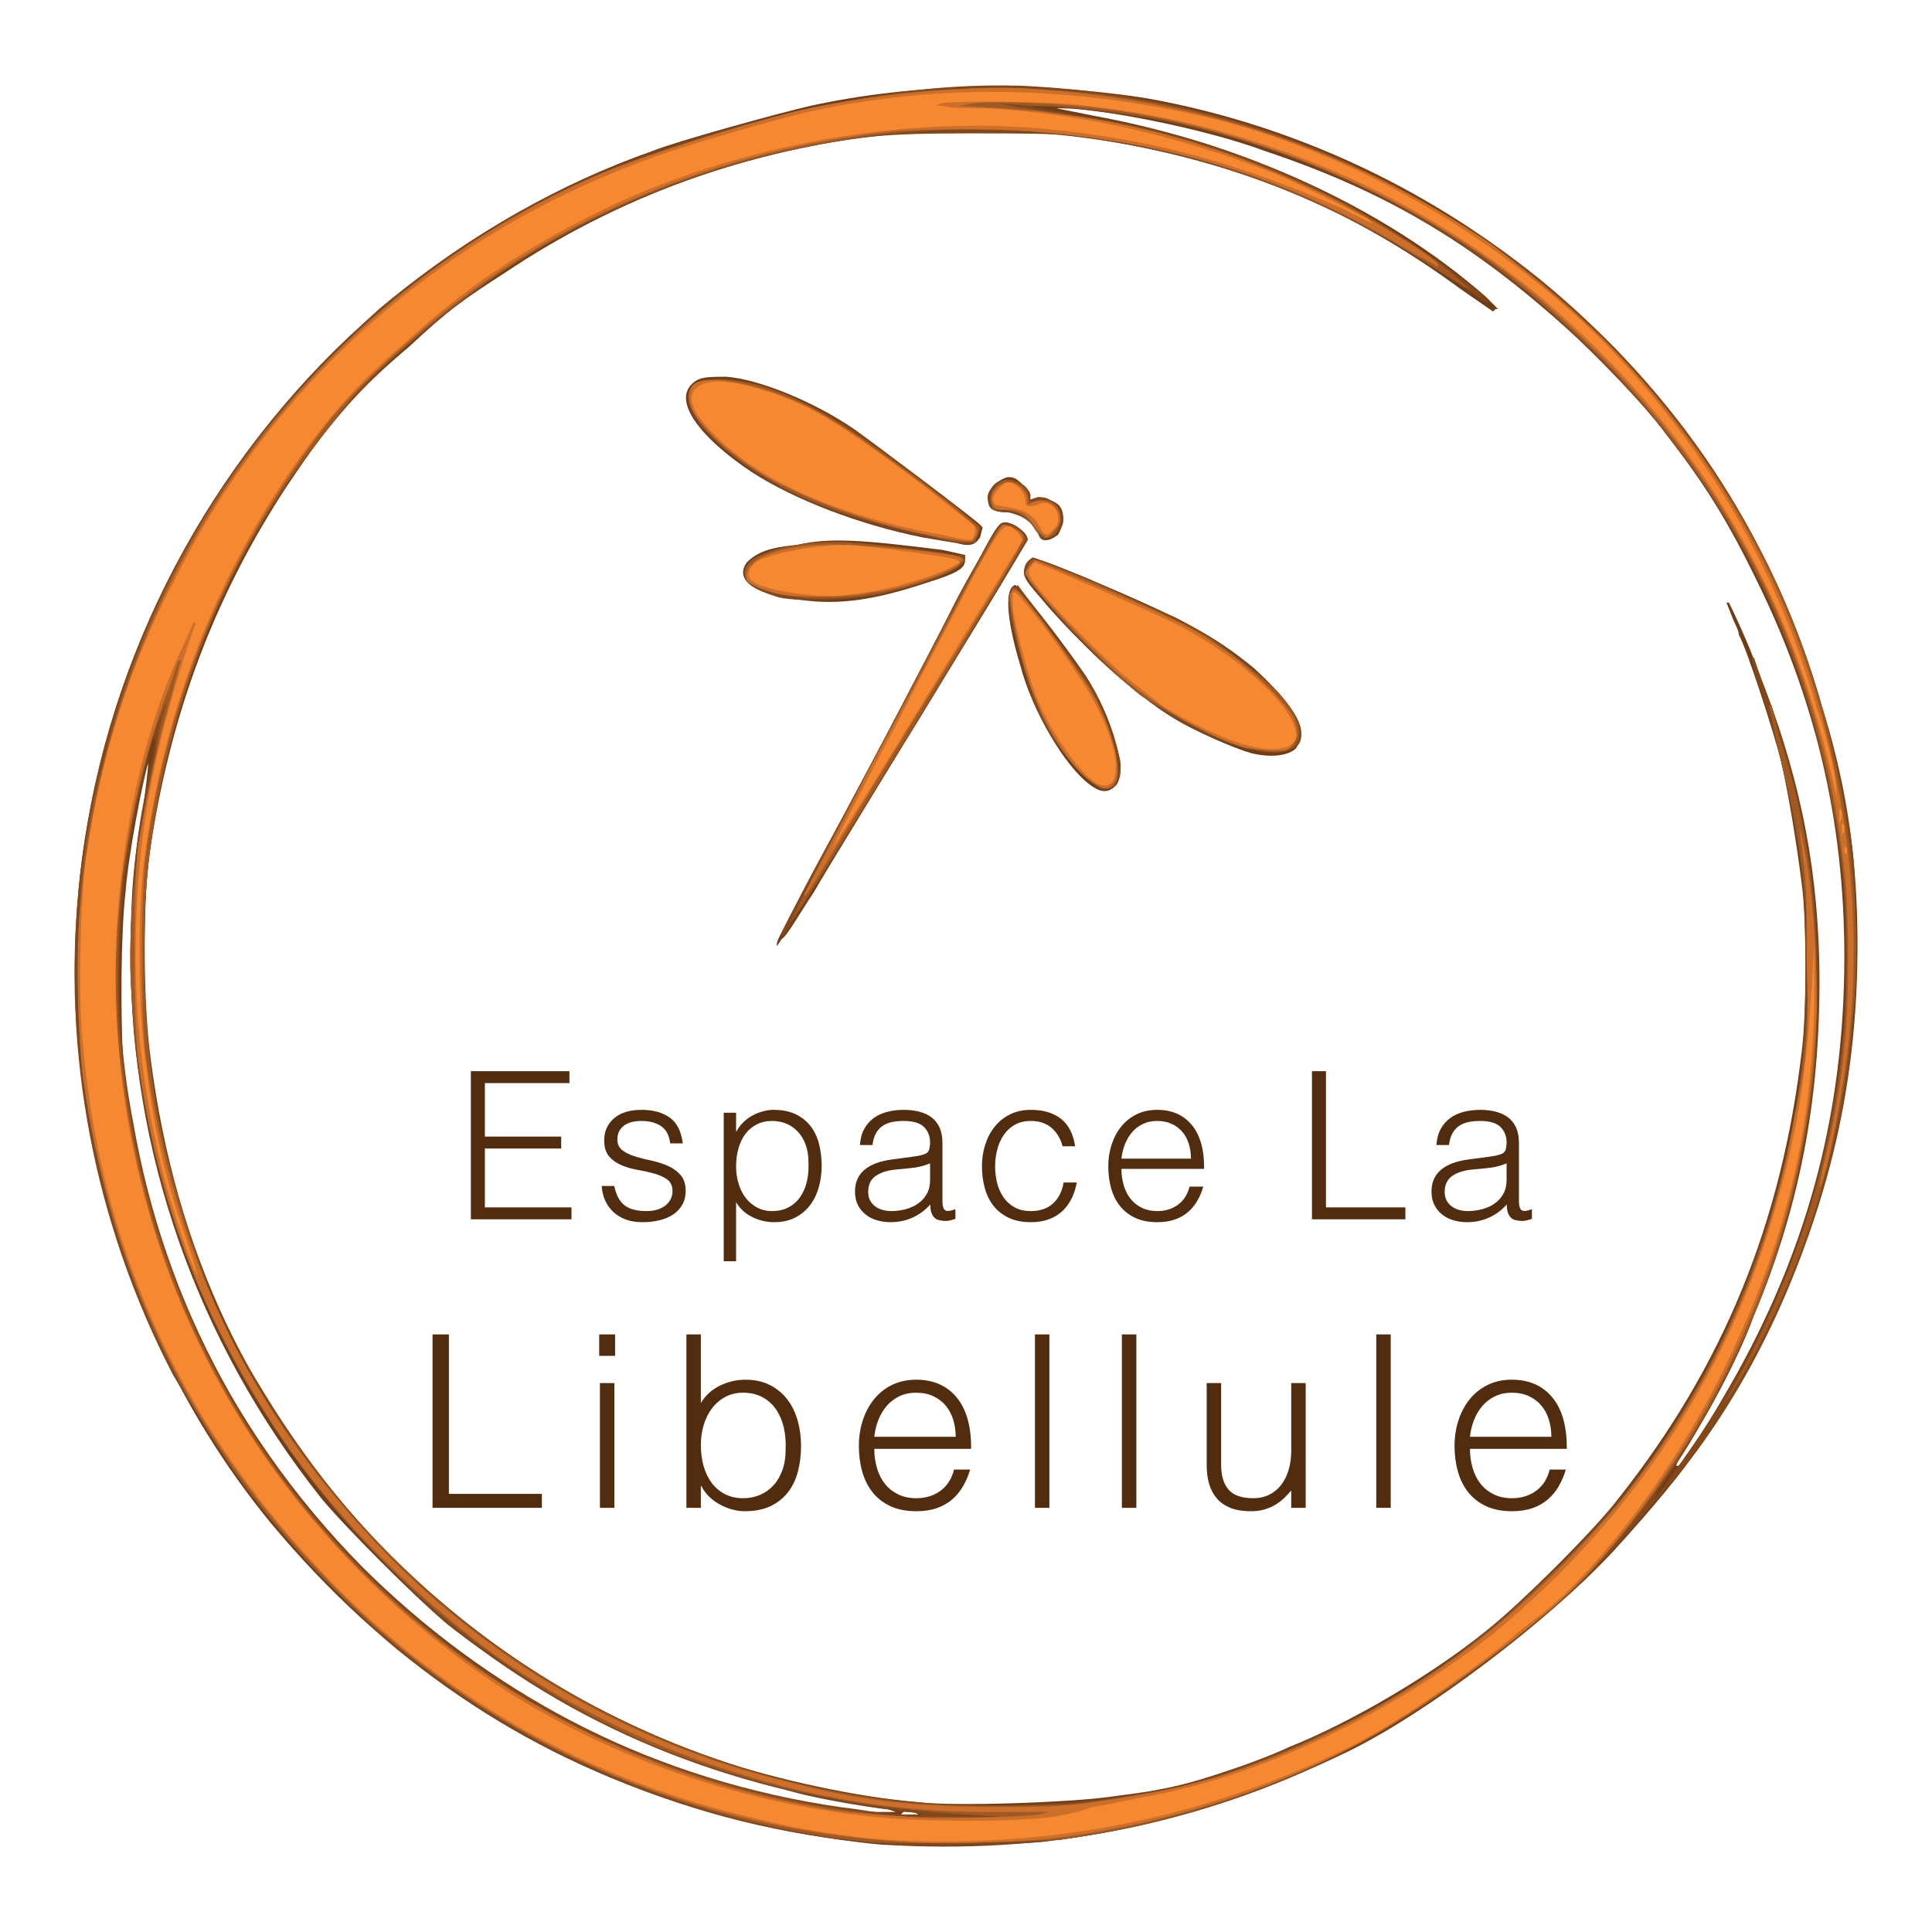 <?xml version="1.0" encoding="UTF-8" standalone="no"?>
<!DOCTYPE svg PUBLIC "-//W3C//DTD SVG 1.1//EN" "http://www.w3.org/Graphics/SVG/1.1/DTD/svg11.dtd">
<svg width="100%" height="100%" viewBox="0 0 770 770" version="1.1" xmlns="http://www.w3.org/2000/svg" xmlns:xlink="http://www.w3.org/1999/xlink" xml:space="preserve" xmlns:serif="http://www.serif.com/" style="fill-rule:evenodd;clip-rule:evenodd;stroke-linejoin:round;stroke-miterlimit:2;">
    <g id="version-1" serif:id="version 1">
        <g transform="matrix(1,0,0,1,-274.933,-114.834)">
            <g transform="matrix(1,0,0,1,-2,-8)">
                <g transform="matrix(1,0,0,1,306.191,158.209)">
                    <path d="M280.364,340.791C280.364,338.791 282.364,335.791 348.364,211.791C367.364,174.791 368.364,172.791 371.364,172.791C374.364,172.791 380.364,176.791 380.364,179.791C380.364,179.791 363.364,208.791 342.364,241.791C322.364,275.791 300.364,310.791 295.364,319.791C289.364,328.791 284.364,337.791 282.364,338.791L280.364,341.791L280.364,340.791ZM404.364,276.791C395.364,269.791 382.364,248.791 377.364,229.791C371.364,209.791 371.364,198.791 375.364,197.791C376.364,197.791 392.364,217.791 403.364,233.791C414.364,250.791 420.364,272.791 415.364,277.791C412.364,280.791 409.364,280.791 404.364,276.791ZM469.364,264.791C462.364,262.791 446.364,255.791 438.364,250.791C423.364,241.791 400.364,220.791 385.364,202.791C378.364,194.791 378.364,193.791 379.364,190.791C381.364,185.791 381.364,185.791 403.364,194.791C443.364,211.791 454.364,217.791 470.364,230.791C482.364,241.791 489.364,250.791 489.364,256.791C489.364,258.791 488.364,260.791 487.364,262.791C484.364,265.791 477.364,266.791 469.364,264.791ZM290.364,203.791C271.364,201.791 263.364,195.791 268.364,188.791C272.364,184.791 277.364,182.791 288.364,181.791C301.364,178.791 314.364,179.791 346.364,183.791L355.364,185.791L355.364,187.791C355.364,190.791 353.364,192.791 340.364,196.791C319.364,203.791 305.364,205.791 290.364,203.791ZM351.364,180.791C349.364,180.791 344.364,179.791 338.364,178.791C313.364,173.791 287.364,163.791 270.364,152.791C249.364,138.791 239.364,124.791 246.364,117.791C249.364,114.791 252.364,114.791 260.364,114.791C273.364,115.791 295.364,124.791 311.364,135.791C318.364,140.791 358.364,170.791 361.364,173.791L362.364,174.791L361.364,178.791C359.364,181.791 357.364,182.791 351.364,180.791ZM384.364,176.791C381.364,171.791 377.364,169.791 372.364,168.791C366.364,168.791 364.364,166.791 364.364,162.791C364.364,159.791 368.364,155.791 372.364,154.791C374.364,154.791 375.364,154.791 378.364,157.791C380.364,158.791 381.364,161.791 381.364,161.791L381.364,163.791L384.364,162.791C387.364,162.791 392.364,164.791 393.364,166.791C395.364,169.791 394.364,174.791 392.364,177.791C388.364,180.791 385.364,180.791 384.364,176.791Z" style="fill:rgb(112,61,22);fill-rule:nonzero;"/>
                </g>
                <g transform="matrix(1,0,0,1,306.191,156.209)">
                    <path d="M282.364,338.791C282.364,337.791 294.364,313.791 310.364,285.791C325.364,256.791 344.364,220.791 352.364,204.791C360.364,189.791 368.364,176.791 369.364,175.791C371.364,173.791 376.364,175.791 378.364,178.791L380.364,181.791L378.364,184.791C377.364,186.791 359.364,216.791 337.364,252.791C297.364,317.791 283.364,339.791 282.364,339.791L282.364,338.791ZM407.364,279.791C399.364,274.791 388.364,259.791 382.364,245.791C379.364,236.791 375.364,222.791 373.364,211.791C372.364,203.791 372.364,203.791 374.364,201.791L376.364,199.791L382.364,207.791C392.364,221.791 404.364,236.791 407.364,242.791C411.364,250.791 416.364,263.791 417.364,270.791C417.364,275.791 417.364,276.791 415.364,278.791C412.364,281.791 411.364,282.791 407.364,279.791ZM471.364,265.791C459.364,263.791 439.364,254.791 427.364,244.791C415.364,236.791 398.364,219.791 389.364,208.791C377.364,194.791 378.364,195.791 379.364,191.791C380.364,189.791 382.364,188.791 382.364,188.791C384.364,188.791 427.364,207.791 439.364,212.791C466.364,226.791 489.364,247.791 489.364,259.791C489.364,265.791 482.364,267.791 471.364,265.791ZM281.364,204.791C271.364,201.791 267.364,198.791 267.364,194.791C267.364,187.791 283.364,182.791 304.364,182.791C315.364,182.791 343.364,185.791 352.364,187.791L355.364,187.791L355.364,188.791C355.364,192.791 347.364,196.791 328.364,201.791C318.364,204.791 314.364,204.791 302.364,205.791C292.364,205.791 286.364,205.791 281.364,204.791ZM345.364,181.791C314.364,175.791 286.364,165.791 268.364,152.791C247.364,137.791 240.364,125.791 247.364,119.791C249.364,117.791 250.364,117.791 257.364,117.791C272.364,117.791 292.364,125.791 312.364,138.791C330.364,151.791 361.364,175.791 361.364,177.791C361.364,179.791 358.364,183.791 356.364,183.791C355.364,183.791 350.364,182.791 345.364,181.791ZM384.364,178.791C381.364,173.791 376.364,170.791 372.364,170.791C365.364,170.791 363.364,168.791 365.364,162.791C366.364,158.791 369.364,157.791 373.364,157.791C376.364,157.791 381.364,161.791 381.364,163.791L381.364,165.791L384.364,164.791C387.364,164.791 388.364,164.791 391.364,167.791C396.364,171.791 395.364,177.791 389.364,180.791C386.364,182.791 385.364,181.791 384.364,178.791Z" style="fill:rgb(131,71,26);fill-rule:nonzero;"/>
                </g>
                <g transform="matrix(1,0,0,1,306.191,157.209)">
                    <path d="M293.364,317.791C297.364,308.791 316.364,273.791 334.364,238.791C368.364,174.791 368.364,174.791 371.364,174.791C375.364,174.791 379.364,177.791 379.364,180.791C379.364,182.791 291.364,326.791 287.364,330.791L285.364,333.791L293.364,317.791ZM405.364,276.791C400.364,273.791 390.364,260.791 386.364,251.791C379.364,236.791 371.364,206.791 373.364,201.791L374.364,199.791L375.364,199.791C377.364,200.791 401.364,232.791 405.364,239.791C413.364,253.791 418.364,271.791 415.364,277.791C414.364,280.791 409.364,280.791 405.364,276.791ZM468.364,263.791C456.364,260.791 439.364,251.791 425.364,242.791C416.364,235.791 395.364,214.791 386.364,203.791C379.364,195.791 379.364,194.791 380.364,191.791C380.364,190.791 381.364,188.791 382.364,188.791C386.364,187.791 442.364,212.791 454.364,220.791C462.364,226.791 474.364,235.791 480.364,241.791C495.364,258.791 489.364,269.791 468.364,263.791ZM290.364,203.791C272.364,201.791 263.364,196.791 269.364,189.791C274.364,184.791 291.364,180.791 309.364,181.791C323.364,182.791 353.364,186.791 354.364,187.791L355.364,188.791L353.364,190.791C350.364,193.791 337.364,198.791 323.364,201.791C315.364,203.791 297.364,204.791 290.364,203.791ZM340.364,178.791C315.364,173.791 291.364,165.791 277.364,156.791C256.364,144.791 243.364,129.791 245.364,121.791C246.364,117.791 249.364,116.791 259.364,116.791C278.364,117.791 300.364,128.791 330.364,151.791C335.364,154.791 343.364,161.791 349.364,165.791C355.364,170.791 360.364,174.791 360.364,174.791L361.364,175.791L359.364,181.791L355.364,181.791C352.364,181.791 346.364,180.791 340.364,178.791ZM383.364,176.791C380.364,171.791 377.364,169.791 371.364,168.791L366.364,168.791L365.364,164.791C365.364,160.791 369.364,156.791 372.364,156.791C375.364,156.791 380.364,159.791 380.364,162.791L381.364,165.791L385.364,164.791C390.364,164.791 393.364,166.791 393.364,171.791C393.364,179.791 387.364,182.791 383.364,176.791Z" style="fill:rgb(109,77,52);fill-rule:nonzero;"/>
                </g>
                <g transform="matrix(1,0,0,1,306.191,157.209)">
                    <path d="M293.364,317.791C297.364,308.791 316.364,273.791 334.364,238.791C368.364,174.791 368.364,174.791 371.364,174.791C375.364,174.791 379.364,177.791 379.364,180.791C379.364,182.791 291.364,326.791 287.364,330.791L285.364,333.791L293.364,317.791ZM405.364,276.791C400.364,273.791 390.364,260.791 386.364,251.791C379.364,236.791 371.364,206.791 373.364,201.791L374.364,199.791L375.364,199.791C377.364,200.791 401.364,232.791 405.364,239.791C413.364,253.791 418.364,271.791 415.364,277.791C414.364,280.791 409.364,280.791 405.364,276.791ZM468.364,263.791C456.364,260.791 439.364,251.791 425.364,242.791C416.364,235.791 395.364,214.791 386.364,203.791C379.364,195.791 379.364,194.791 380.364,191.791C380.364,190.791 381.364,188.791 382.364,188.791C386.364,187.791 442.364,212.791 454.364,220.791C462.364,226.791 474.364,235.791 480.364,241.791C495.364,258.791 489.364,269.791 468.364,263.791ZM290.364,203.791C272.364,201.791 263.364,196.791 269.364,189.791C274.364,184.791 291.364,180.791 309.364,181.791C323.364,182.791 353.364,186.791 354.364,187.791L355.364,188.791L353.364,190.791C350.364,193.791 337.364,198.791 323.364,201.791C315.364,203.791 297.364,204.791 290.364,203.791ZM340.364,178.791C315.364,173.791 291.364,165.791 277.364,156.791C256.364,144.791 243.364,129.791 245.364,121.791C246.364,117.791 249.364,116.791 259.364,116.791C278.364,117.791 300.364,128.791 330.364,151.791C335.364,154.791 343.364,161.791 349.364,165.791C355.364,170.791 360.364,174.791 360.364,174.791L361.364,175.791L359.364,181.791L355.364,181.791C352.364,181.791 346.364,180.791 340.364,178.791ZM383.364,176.791C380.364,171.791 377.364,169.791 371.364,168.791L366.364,168.791L365.364,164.791C365.364,160.791 369.364,156.791 372.364,156.791C375.364,156.791 380.364,159.791 380.364,162.791L381.364,165.791L385.364,164.791C390.364,164.791 393.364,166.791 393.364,171.791C393.364,179.791 387.364,182.791 383.364,176.791Z" style="fill:rgb(162,88,33);fill-rule:nonzero;"/>
                </g>
                <g transform="matrix(1,0,0,1,306.191,156.209)">
                    <path d="M291.364,322.791C291.364,322.791 303.364,300.791 317.364,272.791C332.364,245.791 349.364,212.791 356.364,199.791C363.364,186.791 369.364,176.791 370.364,175.791C372.364,175.791 376.364,177.791 378.364,179.791C379.364,181.791 375.364,188.791 335.364,252.791C311.364,291.791 292.364,323.791 291.364,323.791L291.364,322.791ZM408.364,279.791C398.364,274.791 386.364,255.791 380.364,236.791C376.364,224.791 373.364,207.791 373.364,203.791L374.364,201.791L375.364,201.791C377.364,201.791 391.364,220.791 401.364,235.791C412.364,250.791 418.364,271.791 415.364,277.791C413.364,280.791 411.364,281.791 408.364,279.791ZM467.364,264.791C453.364,260.791 432.364,248.791 418.364,236.791C405.364,225.791 379.364,197.791 379.364,194.791C379.364,194.791 380.364,192.791 381.364,191.791L383.364,189.791L407.364,199.791C435.364,211.791 446.364,216.791 457.364,224.791C468.364,231.791 483.364,246.791 486.364,252.791C488.364,258.791 488.364,259.791 486.364,262.791C484.364,265.791 483.364,265.791 478.364,265.791C474.364,265.791 469.364,264.791 467.364,264.791ZM283.364,203.791C277.364,202.791 269.364,199.791 268.364,197.791C266.364,190.791 277.364,184.791 297.364,183.791C306.364,182.791 350.364,186.791 353.364,188.791L354.364,189.791L353.364,190.791C352.364,193.791 333.364,200.791 318.364,202.791C309.364,204.791 292.364,204.791 283.364,203.791ZM345.364,180.791C323.364,176.791 300.364,168.791 284.364,160.791C274.364,156.791 258.364,144.791 253.364,138.791C245.364,130.791 243.364,123.791 247.364,119.791C251.364,116.791 262.364,117.791 275.364,121.791C294.364,127.791 305.364,134.791 336.364,157.791C344.364,163.791 353.364,170.791 355.364,172.791C360.364,176.791 361.364,177.791 359.364,180.791C358.364,182.791 357.364,182.791 345.364,180.791ZM383.364,176.791C380.364,171.791 377.364,169.791 371.364,169.791C368.364,169.791 367.364,169.791 366.364,167.791C364.364,163.791 368.364,158.791 373.364,158.791C376.364,158.791 380.364,162.791 380.364,165.791L380.364,167.791L382.364,166.791C387.364,164.791 393.364,167.791 393.364,173.791C393.364,175.791 389.364,180.791 387.364,180.791C387.364,180.791 385.364,178.791 383.364,176.791Z" style="fill:rgb(130,103,81);fill-rule:nonzero;"/>
                </g>
                <g transform="matrix(1,0,0,1,306.191,156.209)">
                    <path d="M291.364,322.791C291.364,322.791 303.364,300.791 317.364,272.791C332.364,245.791 349.364,212.791 356.364,199.791C363.364,186.791 369.364,176.791 370.364,175.791C372.364,175.791 376.364,177.791 378.364,179.791C379.364,181.791 375.364,188.791 335.364,252.791C311.364,291.791 292.364,323.791 291.364,323.791L291.364,322.791ZM408.364,279.791C398.364,274.791 386.364,255.791 380.364,236.791C376.364,224.791 373.364,207.791 373.364,203.791L374.364,201.791L375.364,201.791C377.364,201.791 391.364,220.791 401.364,235.791C412.364,250.791 418.364,271.791 415.364,277.791C413.364,280.791 411.364,281.791 408.364,279.791ZM467.364,264.791C453.364,260.791 432.364,248.791 418.364,236.791C405.364,225.791 379.364,197.791 379.364,194.791C379.364,194.791 380.364,192.791 381.364,191.791L383.364,189.791L407.364,199.791C435.364,211.791 446.364,216.791 457.364,224.791C468.364,231.791 483.364,246.791 486.364,252.791C488.364,258.791 488.364,259.791 486.364,262.791C484.364,265.791 483.364,265.791 478.364,265.791C474.364,265.791 469.364,264.791 467.364,264.791ZM283.364,203.791C277.364,202.791 269.364,199.791 268.364,197.791C266.364,190.791 277.364,184.791 297.364,183.791C306.364,182.791 350.364,186.791 353.364,188.791L354.364,189.791L353.364,190.791C352.364,193.791 333.364,200.791 318.364,202.791C309.364,204.791 292.364,204.791 283.364,203.791ZM345.364,180.791C323.364,176.791 300.364,168.791 284.364,160.791C274.364,156.791 258.364,144.791 253.364,138.791C245.364,130.791 243.364,123.791 247.364,119.791C251.364,116.791 262.364,117.791 275.364,121.791C294.364,127.791 305.364,134.791 336.364,157.791C344.364,163.791 353.364,170.791 355.364,172.791C360.364,176.791 361.364,177.791 359.364,180.791C358.364,182.791 357.364,182.791 345.364,180.791ZM383.364,176.791C380.364,171.791 377.364,169.791 371.364,169.791C368.364,169.791 367.364,169.791 366.364,167.791C364.364,163.791 368.364,158.791 373.364,158.791C376.364,158.791 380.364,162.791 380.364,165.791L380.364,167.791L382.364,166.791C387.364,164.791 393.364,167.791 393.364,173.791C393.364,175.791 389.364,180.791 387.364,180.791C387.364,180.791 385.364,178.791 383.364,176.791Z" style="fill:rgb(203,111,42);fill-rule:nonzero;"/>
                </g>
                <g transform="matrix(1,0,0,1,306.191,157.209)">
                    <path d="M307.364,293.791C310.364,287.791 320.364,268.791 329.364,251.791C338.364,233.791 351.364,209.791 357.364,197.791C370.364,173.791 371.364,172.791 376.364,177.791L378.364,180.791L375.364,185.791C346.364,232.791 304.364,301.791 302.364,303.791L301.364,305.791L307.364,293.791ZM406.364,276.791C400.364,272.791 389.364,256.791 384.364,244.791C380.364,234.791 375.364,215.791 374.364,207.791L374.364,201.791L375.364,201.791C376.364,201.791 389.364,217.791 398.364,231.791C411.364,249.791 418.364,269.791 414.364,276.791C413.364,278.791 410.364,279.791 406.364,276.791ZM468.364,262.791C459.364,260.791 443.364,252.791 435.364,247.791C432.364,245.791 426.364,240.791 422.364,237.791C413.364,230.791 390.364,207.791 384.364,199.791C380.364,194.791 380.364,193.791 381.364,191.791C382.364,190.791 382.364,189.791 383.364,189.791C384.364,189.791 428.364,208.791 438.364,213.791C464.364,226.791 487.364,247.791 487.364,258.791C487.364,263.791 479.364,265.791 468.364,262.791ZM294.364,202.791C281.364,201.791 270.364,198.791 269.364,195.791C268.364,192.791 271.364,188.791 276.364,187.791C284.364,184.791 298.364,182.791 309.364,182.791C321.364,183.791 351.364,187.791 352.364,188.791L353.364,189.791L351.364,190.791C347.364,193.791 331.364,198.791 321.364,200.791C310.364,202.791 301.364,203.791 294.364,202.791ZM346.364,178.791C306.364,171.791 274.364,157.791 256.364,139.791C248.364,131.791 246.364,127.791 246.364,123.791C247.364,117.791 255.364,115.791 270.364,119.791C292.364,125.791 303.364,132.791 338.364,158.791C349.364,167.791 359.364,174.791 359.364,175.791L359.364,177.791L358.364,180.791L356.364,180.791C355.364,180.791 350.364,179.791 346.364,178.791ZM385.364,175.791C382.364,170.791 379.364,168.791 372.364,167.791L367.364,166.791L366.364,164.791C366.364,162.791 370.364,157.791 372.364,157.791C375.364,157.791 379.364,161.791 379.364,164.791C379.364,167.791 380.364,167.791 384.364,166.791C386.364,165.791 387.364,165.791 389.364,166.791C393.364,168.791 393.364,174.791 390.364,176.791C388.364,179.791 386.364,178.791 385.364,175.791Z" style="fill:rgb(246,136,50);fill-rule:nonzero;"/>
                </g>
            </g>
            <g>
                <path d="M626,850C604,848 571,842 548,834C483,814 428,776 383,722C346,677 320,620 310,560C303,524 303,480 310,442C324,361 368,286 431,234C463,208 498,188 535,175C545,171 585,160 598,157C639,148 687,147 732,154C860,177 966,272 1001,396C1010,425 1014,450 1015,478C1017,538 1006,592 979,646C962,680 949,699 918,733C892,761 843,798 812,813C750,843 692,854 626,850ZM639,837L635,837L634,838L641,838L639,837ZM629,836C620,835 596,831 588,828C538,816 491,792 453,762C440,751 413,724 403,712C353,649 327,574 327,496C327,472 328,458 332,437C333,429 334,421 334,419L335,416L334,419C332,425 326,456 325,470C323,487 323,520 324,538C332,615 365,684 419,739C469,789 533,823 602,834C619,837 620,837 626,837L632,837L629,836ZM717,831C724,830 733,829 737,828C746,827 774,818 789,811C814,801 846,782 867,765C881,754 911,724 920,712C962,659 985,602 993,534C995,519 995,481 993,467C991,451 988,433 985,419C982,407 971,373 968,368C968,366 966,363 965,360L963,355L964,355C964,355 971,369 976,383C991,421 999,456 1000,498C1001,549 993,594 974,639C968,656 954,682 944,696L943,699L944,699C945,698 956,682 961,673C995,616 1010,559 1010,496C1010,441 998,392 974,344C956,307 935,279 904,250C865,214 830,192 779,175C755,166 713,158 698,158L696,158L711,161C771,172 827,198 867,233L872,238L871,238L870,239L857,230C815,199 772,181 722,172C636,157 549,175 477,223C460,234 454,238 438,253C419,269 407,282 393,303C361,350 342,400 334,459C332,479 332,515 335,537C345,614 375,677 427,731C466,771 511,799 563,817C585,824 616,831 640,833C656,835 703,833 717,831Z" style="fill:rgb(112,61,22);fill-rule:nonzero;"/>
                <path d="M630,850C558,845 490,818 433,772C415,757 387,727 372,707C364,696 352,676 344,663C280,540 295,392 382,284C392,271 416,247 426,238C468,203 509,182 562,167C612,153 647,148 682,149C746,152 803,170 854,202C879,217 897,232 918,253C966,302 995,360 1009,429C1014,453 1015,463 1014,494C1014,524 1013,537 1008,563C998,610 979,655 952,692C942,705 918,733 907,744C878,771 841,798 813,812C775,832 733,844 690,849C677,850 644,851 630,850ZM637,837C563,828 503,803 451,760C438,748 415,725 404,711C367,665 343,613 333,558C328,533 327,515 327,488C328,462 329,449 334,425C336,416 337,409 337,409L336,409L334,416C333,420 331,430 329,438C321,480 320,521 328,562C353,708 470,818 617,836C623,837 631,838 636,838L644,838L637,837ZM704,833C725,831 745,827 761,822C781,815 793,810 808,803C844,785 868,767 900,735C926,708 943,684 960,651C976,617 988,580 993,540C995,523 995,477 993,463C989,433 983,408 975,385C974,381 973,378 973,377L974,377L978,389C1007,463 1007,552 978,629C968,655 952,687 937,707C936,708 935,710 935,711L934,712C935,712 938,708 941,703C980,651 1002,596 1009,531C1011,516 1011,475 1009,462C1001,395 979,339 939,288C929,274 899,244 884,232C841,197 788,172 733,162C719,160 697,157 691,157L686,157L688,158C689,158 697,159 706,161C742,166 775,177 808,194C827,204 851,220 864,231L869,236L867,235C866,235 861,231 855,227C807,195 762,177 703,169C694,168 683,168 661,168C628,168 616,169 589,175C532,188 480,214 437,253C418,270 405,285 391,306C360,350 342,399 334,456C332,474 332,518 334,536C341,586 356,631 379,668C405,711 436,745 476,773C527,809 591,831 653,834C671,835 689,834 704,833Z" style="fill:rgb(131,71,26);fill-rule:nonzero;"/>
                <path d="M622,849C580,845 536,832 498,813C408,768 341,685 317,590C309,559 306,535 306,504C306,472 308,448 316,419C339,323 402,242 491,195C512,184 533,176 565,167C610,154 635,150 673,150C742,150 809,171 867,211C914,243 953,288 979,339C1005,391 1018,457 1014,514C1010,562 999,605 979,645C973,658 963,674 962,674L965,669C996,613 1011,558 1011,497C1011,466 1008,444 1001,415C986,351 953,296 905,250C890,236 878,226 864,216C812,180 747,158 686,157L672,156L678,157C682,158 692,159 702,161C740,166 776,178 811,196C826,204 848,218 856,226L861,230L858,229C857,228 850,224 844,220C799,191 754,175 699,168C672,165 636,166 609,171C546,181 488,208 440,250C425,263 417,270 407,284C366,333 341,395 334,460C331,488 332,525 337,554C341,579 353,618 363,640C386,689 426,737 470,769C518,804 573,826 635,833C649,835 697,835 709,833C738,829 747,827 763,822C803,808 837,790 868,765C883,753 913,723 923,710C964,657 987,599 994,532C996,518 996,483 994,469C992,450 989,434 984,415C982,405 980,397 980,396L981,396L984,408C995,442 999,471 999,508C999,531 998,546 995,563C985,626 960,680 918,731C907,744 901,750 873,772C821,814 765,838 698,848C684,849 637,850 622,849ZM660,838C613,835 576,827 534,810C469,782 412,732 375,669C345,618 330,565 327,505C326,478 330,446 337,415C338,406 340,398 341,397L341,395L339,400C334,411 327,442 324,464C322,481 321,514 323,531C332,630 379,715 458,774C503,808 561,830 618,837C633,839 634,839 655,839L675,839L660,838Z" style="fill:rgb(109,77,52);fill-rule:nonzero;"/>
                <path d="M622,849C580,845 536,832 498,813C408,768 341,685 317,590C309,559 306,535 306,504C306,472 308,448 316,419C339,323 402,242 491,195C512,184 533,176 565,167C610,154 635,150 673,150C742,150 809,171 867,211C914,243 953,288 979,339C1005,391 1018,457 1014,514C1010,562 999,605 979,645C973,658 963,674 962,674L965,669C996,613 1011,558 1011,497C1011,466 1008,444 1001,415C986,351 953,296 905,250C890,236 878,226 864,216C812,180 747,158 686,157L672,156L678,157C682,158 692,159 702,161C740,166 776,178 811,196C826,204 848,218 856,226L861,230L858,229C857,228 850,224 844,220C799,191 754,175 699,168C672,165 636,166 609,171C546,181 488,208 440,250C425,263 417,270 407,284C366,333 341,395 334,460C331,488 332,525 337,554C341,579 353,618 363,640C386,689 426,737 470,769C518,804 573,826 635,833C649,835 697,835 709,833C738,829 747,827 763,822C803,808 837,790 868,765C883,753 913,723 923,710C964,657 987,599 994,532C996,518 996,483 994,469C992,450 989,434 984,415C982,405 980,397 980,396L981,396L984,408C995,442 999,471 999,508C999,531 998,546 995,563C985,626 960,680 918,731C907,744 901,750 873,772C821,814 765,838 698,848C684,849 637,850 622,849ZM660,838C613,835 576,827 534,810C469,782 412,732 375,669C345,618 330,565 327,505C326,478 330,446 337,415C338,406 340,398 341,397L341,395L339,400C334,411 327,442 324,464C322,481 321,514 323,531C332,630 379,715 458,774C503,808 561,830 618,837C633,839 634,839 655,839L675,839L660,838Z" style="fill:rgb(162,88,33);fill-rule:nonzero;"/>
                <path d="M637,849C548,844 465,807 405,744C350,687 319,622 308,544C306,527 305,493 307,476C318,346 398,233 517,183C535,176 565,166 593,159C619,153 657,149 682,150C752,154 813,174 869,212C886,225 897,234 914,250C963,300 994,358 1007,426C1015,466 1016,509 1009,549C1007,562 1002,587 1000,588C1000,587 1001,583 1002,578C1005,567 1009,545 1010,532C1012,517 1012,476 1010,462C1003,397 981,341 943,291C923,265 893,235 865,216C821,186 765,164 713,158C700,156 670,155 663,156L657,157L674,158C721,161 761,172 804,193C818,200 846,217 848,220L848,221L847,221C847,220 842,218 837,215C793,188 748,173 695,168C678,166 649,166 633,167C561,174 492,203 439,250C424,263 413,274 405,284C366,335 342,390 333,456C331,474 331,518 333,536C344,613 373,675 424,729C468,776 526,810 589,825C619,833 642,835 673,835C696,835 702,835 730,830C775,823 830,797 870,764C935,710 976,642 990,561C995,537 996,527 995,499C995,479 995,468 994,460C993,453 992,445 992,443L991,438L992,444C997,462 999,492 999,517C997,569 986,614 963,661C944,699 916,737 892,757C887,761 880,767 876,770C867,777 846,792 833,800C794,825 739,843 690,848C678,849 647,850 637,849ZM689,838L693,837L671,837C640,837 616,834 588,827C545,816 506,798 473,775C440,751 409,720 388,689C355,640 338,594 330,537C328,518 328,470 330,452C333,434 338,409 343,393C345,385 347,378 347,378L346,378L343,387C326,431 318,484 322,530C326,569 334,603 348,636C393,741 487,815 600,835C610,837 622,838 638,839C646,840 684,839 689,838Z" style="fill:rgb(130,103,81);fill-rule:nonzero;"/>
                <path d="M637,849C548,844 465,807 405,744C350,687 319,622 308,544C306,527 305,493 307,476C318,346 398,233 517,183C535,176 565,166 593,159C619,153 657,149 682,150C752,154 813,174 869,212C886,225 897,234 914,250C963,300 994,358 1007,426C1015,466 1016,509 1009,549C1007,562 1002,587 1000,588C1000,587 1001,583 1002,578C1005,567 1009,545 1010,532C1012,517 1012,476 1010,462C1003,397 981,341 943,291C923,265 893,235 865,216C821,186 765,164 713,158C700,156 670,155 663,156L657,157L674,158C721,161 761,172 804,193C818,200 846,217 848,220L848,221L847,221C847,220 842,218 837,215C793,188 748,173 695,168C678,166 649,166 633,167C561,174 492,203 439,250C424,263 413,274 405,284C366,335 342,390 333,456C331,474 331,518 333,536C344,613 373,675 424,729C468,776 526,810 589,825C619,833 642,835 673,835C696,835 702,835 730,830C775,823 830,797 870,764C935,710 976,642 990,561C995,537 996,527 995,499C995,479 995,468 994,460C993,453 992,445 992,443L991,438L992,444C997,462 999,492 999,517C997,569 986,614 963,661C944,699 916,737 892,757C887,761 880,767 876,770C867,777 846,792 833,800C794,825 739,843 690,848C678,849 647,850 637,849ZM689,838L693,837L671,837C640,837 616,834 588,827C545,816 506,798 473,775C440,751 409,720 388,689C355,640 338,594 330,537C328,518 328,470 330,452C333,434 338,409 343,393C345,385 347,378 347,378L346,378L343,387C326,431 318,484 322,530C326,569 334,603 348,636C393,741 487,815 600,835C610,837 622,838 638,839C646,840 684,839 689,838Z" style="fill:rgb(203,111,42);fill-rule:nonzero;"/>
                <path d="M627,848C614,847 593,844 578,840C510,825 448,790 401,739C346,680 315,611 308,531C306,514 307,474 309,458C315,417 326,381 345,345C384,267 451,208 534,178C544,174 585,162 599,159C651,148 702,149 758,162C814,176 870,208 913,250C955,293 983,341 999,397C1003,408 1007,425 1007,432L1008,437L1005,424C987,345 947,281 885,230C835,190 773,164 708,157C694,155 655,155 650,156L648,157L651,157C653,158 661,158 668,158C706,160 745,169 783,184C795,189 816,200 820,202L822,204L810,198C769,180 734,170 689,166C631,161 564,174 512,200C484,214 461,229 438,250C423,263 416,270 406,282C365,333 340,394 332,461C330,480 330,518 333,538C336,564 341,585 349,608C351,614 353,620 353,621L354,624L353,622C351,619 343,595 340,583C333,555 329,526 329,496C329,455 334,423 347,381C350,371 353,363 353,363L352,363L348,372C331,408 321,457 321,503C321,611 370,709 457,775C503,810 563,833 624,839C642,841 680,841 694,839C701,838 708,836 710,835C712,835 721,833 731,831C777,823 829,798 870,766C927,719 966,659 984,591C992,563 995,540 997,508L998,491L998,515C997,565 987,607 966,652C948,692 917,735 892,756C887,760 880,765 877,768C860,782 831,802 813,811C754,840 692,852 627,848ZM1010,455L1010,452L1011,453L1011,455L1010,455ZM1009,448L1009,443L1010,444L1010,446L1009,448ZM1008,443L1008,437L1009,438L1009,441L1008,443Z" style="fill:rgb(246,136,50);fill-rule:nonzero;"/>
            </g>
        </g>
        <g id="vecteurs-inv" serif:id="vecteurs inv">
            <g transform="matrix(1,0,0,1,158.826,426.914)">
                <path d="M13.555,174.04L13.555,104.92L20.083,104.92L20.083,168.472L57.139,168.472L57.139,174.04L13.555,174.04Z" style="fill:rgb(82,44,15);fill-rule:nonzero;"/>
                <path d="M80.275,174.04L80.275,124.312L86.035,124.312L86.035,174.04L80.275,174.04ZM79.987,113.464L79.987,104.92L86.323,104.92L86.323,113.464L79.987,113.464Z" style="fill:rgb(82,44,15);fill-rule:nonzero;"/>
                <path d="M120.499,148.984C120.499,151.992 120.867,154.792 121.603,157.384C122.339,159.976 123.411,162.216 124.819,164.104C126.227,165.992 127.987,167.48 130.099,168.568C132.211,169.656 134.611,170.2 137.299,170.2C139.731,170.2 141.971,169.768 144.019,168.904C146.067,168.04 147.859,166.776 149.395,165.112C150.931,163.448 152.131,161.416 152.995,159.016C153.859,156.616 154.291,153.848 154.291,150.712C154.419,147.576 154.163,144.648 153.523,141.928C152.883,139.208 151.859,136.824 150.451,134.776C149.043,132.728 147.235,131.112 145.027,129.928C142.819,128.744 140.243,128.152 137.299,128.152C134.675,128.152 132.323,128.712 130.243,129.832C128.163,130.952 126.403,132.456 124.963,134.344C123.523,136.232 122.419,138.44 121.651,140.968C120.883,143.496 120.499,146.168 120.499,148.984ZM120.499,174.04L114.739,174.04L114.739,104.92L120.499,104.92L120.499,132.28C122.355,129.208 124.899,126.888 128.131,125.32C131.363,123.752 134.739,122.968 138.259,122.968C142.035,122.968 145.315,123.688 148.099,125.128C150.883,126.568 153.187,128.488 155.011,130.888C156.835,133.288 158.195,136.088 159.091,139.288C159.987,142.488 160.435,145.816 160.435,149.272C160.435,152.92 160.019,156.344 159.187,159.544C158.355,162.744 157.027,165.512 155.203,167.848C153.379,170.184 151.059,172.024 148.243,173.368C145.427,174.712 142.003,175.384 137.971,175.384C136.371,175.384 134.739,175.16 133.075,174.712C131.411,174.264 129.795,173.624 128.227,172.792C126.659,171.96 125.219,170.92 123.907,169.672C122.595,168.424 121.523,166.968 120.691,165.304L120.499,165.304L120.499,174.04Z" style="fill:rgb(82,44,15);fill-rule:nonzero;"/>
                <path d="M222.067,145.72C222.067,143.288 221.731,141 221.059,138.856C220.387,136.712 219.395,134.856 218.083,133.288C216.771,131.72 215.123,130.472 213.139,129.544C211.155,128.616 208.883,128.152 206.323,128.152C203.763,128.152 201.507,128.632 199.555,129.592C197.603,130.552 195.939,131.832 194.563,133.432C193.187,135.032 192.083,136.888 191.251,139C190.419,141.112 189.875,143.352 189.619,145.72L222.067,145.72ZM189.619,150.52C189.619,153.208 189.971,155.752 190.675,158.152C191.379,160.552 192.419,162.632 193.795,164.392C195.171,166.152 196.915,167.56 199.027,168.616C201.139,169.672 203.571,170.2 206.323,170.2C210.099,170.2 213.331,169.208 216.019,167.224C218.707,165.24 220.499,162.424 221.395,158.776L227.827,158.776C227.123,161.144 226.195,163.336 225.043,165.352C223.891,167.368 222.451,169.128 220.723,170.632C218.995,172.136 216.947,173.304 214.579,174.136C212.211,174.968 209.459,175.384 206.323,175.384C202.355,175.384 198.931,174.712 196.051,173.368C193.171,172.024 190.803,170.184 188.947,167.848C187.091,165.512 185.715,162.76 184.819,159.592C183.923,156.424 183.475,153.016 183.475,149.368C183.475,145.72 184.003,142.296 185.059,139.096C186.115,135.896 187.619,133.096 189.571,130.696C191.523,128.296 193.907,126.408 196.723,125.032C199.539,123.656 202.739,122.968 206.323,122.968C213.171,122.968 218.547,125.32 222.451,130.024C226.355,134.728 228.275,141.56 228.211,150.52L189.619,150.52Z" style="fill:rgb(82,44,15);fill-rule:nonzero;"/>
                <rect x="253.651" y="104.92" width="5.76" height="69.12" style="fill:rgb(82,44,15);fill-rule:nonzero;"/>
                <rect x="288.307" y="104.92" width="5.76" height="69.12" style="fill:rgb(82,44,15);fill-rule:nonzero;"/>
                <path d="M355.795,124.312L361.555,124.312L361.555,174.04L355.795,174.04L355.795,167.128C355.027,168.024 354.163,168.952 353.203,169.912C352.243,170.872 351.139,171.752 349.891,172.552C348.643,173.352 347.187,174.024 345.523,174.568C343.859,175.112 341.939,175.384 339.763,175.384C336.435,175.384 333.651,174.92 331.411,173.992C329.171,173.064 327.363,171.768 325.987,170.104C324.611,168.44 323.619,166.504 323.011,164.296C322.403,162.088 322.099,159.672 322.099,157.048L322.099,124.312L327.859,124.312L327.859,156.952C327.859,161.24 328.851,164.52 330.835,166.792C332.819,169.064 336.083,170.2 340.627,170.2C342.995,170.2 345.123,169.736 347.011,168.808C348.899,167.88 350.483,166.584 351.763,164.92C353.043,163.256 354.035,161.272 354.739,158.968C355.443,156.664 355.795,154.136 355.795,151.384L355.795,124.312Z" style="fill:rgb(82,44,15);fill-rule:nonzero;"/>
                <rect x="389.683" y="104.92" width="5.76" height="69.12" style="fill:rgb(82,44,15);fill-rule:nonzero;"/>
                <path d="M459.475,145.72C459.475,143.288 459.139,141 458.467,138.856C457.795,136.712 456.803,134.856 455.491,133.288C454.179,131.72 452.531,130.472 450.547,129.544C448.563,128.616 446.291,128.152 443.731,128.152C441.171,128.152 438.915,128.632 436.963,129.592C435.011,130.552 433.347,131.832 431.971,133.432C430.595,135.032 429.491,136.888 428.659,139C427.827,141.112 427.283,143.352 427.027,145.72L459.475,145.72ZM427.027,150.52C427.027,153.208 427.379,155.752 428.083,158.152C428.787,160.552 429.827,162.632 431.203,164.392C432.579,166.152 434.323,167.56 436.435,168.616C438.547,169.672 440.979,170.2 443.731,170.2C447.507,170.2 450.739,169.208 453.427,167.224C456.115,165.24 457.907,162.424 458.803,158.776L465.235,158.776C464.531,161.144 463.603,163.336 462.451,165.352C461.299,167.368 459.859,169.128 458.131,170.632C456.403,172.136 454.355,173.304 451.987,174.136C449.619,174.968 446.867,175.384 443.731,175.384C439.763,175.384 436.339,174.712 433.459,173.368C430.579,172.024 428.211,170.184 426.355,167.848C424.499,165.512 423.123,162.76 422.227,159.592C421.331,156.424 420.883,153.016 420.883,149.368C420.883,145.72 421.411,142.296 422.467,139.096C423.523,135.896 425.027,133.096 426.979,130.696C428.931,128.296 431.315,126.408 434.131,125.032C436.947,123.656 440.147,122.968 443.731,122.968C450.579,122.968 455.955,125.32 459.859,130.024C463.763,134.728 465.683,141.56 465.619,150.52L427.027,150.52Z" style="fill:rgb(82,44,15);fill-rule:nonzero;"/>
            </g>
            <g transform="matrix(1,0,0,1,158.826,426.914)">
                <path d="M28.841,59.04L28.841,0L68.119,0L68.119,4.756L34.417,4.756L34.417,26.076L64.839,26.076L64.839,30.832L34.417,30.832L34.417,54.284L68.939,54.284L68.939,59.04L28.841,59.04Z" style="fill:rgb(82,44,15);fill-rule:nonzero;"/>
                <path d="M85.995,45.756C86.761,49.419 88.141,52.002 90.136,53.505C92.132,55.008 94.988,55.76 98.705,55.76C100.509,55.76 102.067,55.541 103.379,55.104C104.691,54.667 105.771,54.079 106.618,53.341C107.466,52.603 108.108,51.769 108.545,50.84C108.983,49.911 109.201,48.927 109.201,47.888C109.201,45.811 108.532,44.266 107.192,43.255C105.853,42.244 104.172,41.451 102.149,40.877C100.127,40.303 97.94,39.811 95.589,39.401C93.239,38.991 91.052,38.376 89.029,37.556C87.007,36.736 85.326,35.561 83.986,34.03C82.647,32.499 81.977,30.34 81.977,27.552C81.977,23.999 83.276,21.088 85.872,18.819C88.469,16.55 92.145,15.416 96.901,15.416C101.493,15.416 105.224,16.441 108.094,18.491C110.964,20.541 112.7,23.971 113.301,28.782L108.299,28.782C107.862,25.502 106.618,23.192 104.568,21.853C102.518,20.514 99.935,19.844 96.819,19.844C93.703,19.844 91.325,20.514 89.685,21.853C88.045,23.192 87.225,24.955 87.225,27.142C87.225,29.055 87.895,30.518 89.234,31.529C90.574,32.54 92.255,33.36 94.277,33.989C96.3,34.618 98.487,35.178 100.837,35.67C103.188,36.162 105.375,36.859 107.397,37.761C109.42,38.663 111.101,39.879 112.44,41.41C113.78,42.941 114.449,45.073 114.449,47.806C114.449,49.829 114.012,51.619 113.137,53.177C112.263,54.735 111.06,56.033 109.529,57.072C107.999,58.111 106.181,58.89 104.076,59.409C101.972,59.928 99.662,60.188 97.147,60.188C94.633,60.188 92.405,59.819 90.464,59.081C88.524,58.343 86.87,57.318 85.503,56.006C84.137,54.694 83.071,53.163 82.305,51.414C81.54,49.665 81.103,47.779 80.993,45.756L85.995,45.756Z" style="fill:rgb(82,44,15);fill-rule:nonzero;"/>
                <path d="M134.539,37.966C134.539,40.371 134.867,42.654 135.523,44.813C136.179,46.972 137.122,48.858 138.352,50.471C139.582,52.084 141.086,53.368 142.862,54.325C144.639,55.282 146.648,55.76 148.889,55.76C151.404,55.76 153.604,55.254 155.49,54.243C157.376,53.232 158.921,51.851 160.123,50.102C161.326,48.353 162.201,46.316 162.747,43.993C163.294,41.67 163.513,39.169 163.403,36.49C163.403,33.811 163.034,31.447 162.296,29.397C161.558,27.347 160.533,25.611 159.221,24.19C157.909,22.769 156.379,21.689 154.629,20.951C152.88,20.213 150.967,19.844 148.889,19.844C146.593,19.844 144.543,20.309 142.739,21.238C140.935,22.167 139.432,23.438 138.229,25.051C137.027,26.664 136.111,28.577 135.482,30.791C134.854,33.005 134.539,35.397 134.539,37.966ZM134.539,75.768L129.619,75.768L129.619,16.564L134.539,16.564L134.539,24.026L134.703,24.026C135.414,22.659 136.33,21.429 137.45,20.336C138.571,19.243 139.801,18.341 141.14,17.63C142.48,16.919 143.86,16.373 145.281,15.99C146.703,15.607 148.097,15.416 149.463,15.416C152.907,15.416 155.832,15.99 158.237,17.138C160.643,18.286 162.624,19.858 164.182,21.853C165.74,23.848 166.875,26.213 167.585,28.946C168.296,31.679 168.651,34.604 168.651,37.72C168.651,40.672 168.269,43.515 167.503,46.248C166.738,48.981 165.576,51.373 164.018,53.423C162.46,55.473 160.492,57.113 158.114,58.343C155.736,59.573 152.935,60.188 149.709,60.188C146.703,60.188 143.819,59.518 141.058,58.179C138.298,56.84 136.125,54.858 134.539,52.234L134.539,75.768Z" style="fill:rgb(82,44,15);fill-rule:nonzero;"/>
                <path d="M211.865,36.736C209.788,37.611 207.683,38.185 205.551,38.458C203.419,38.731 201.287,38.95 199.155,39.114C195.383,39.387 192.445,40.235 190.34,41.656C188.236,43.077 187.183,45.237 187.183,48.134C187.183,49.446 187.443,50.58 187.962,51.537C188.482,52.494 189.165,53.286 190.012,53.915C190.86,54.544 191.844,55.008 192.964,55.309C194.085,55.61 195.219,55.76 196.367,55.76C198.335,55.76 200.249,55.514 202.107,55.022C203.966,54.53 205.62,53.778 207.068,52.767C208.517,51.756 209.679,50.471 210.553,48.913C211.428,47.355 211.865,45.51 211.865,43.378L211.865,36.736ZM203.583,34.276C204.513,34.167 205.62,34.003 206.904,33.784C208.189,33.565 209.241,33.265 210.061,32.882C210.881,32.499 211.387,31.857 211.578,30.955C211.77,30.053 211.865,29.219 211.865,28.454C211.865,25.939 211.059,23.876 209.446,22.263C207.834,20.65 205.114,19.844 201.287,19.844C199.593,19.844 198.035,19.994 196.613,20.295C195.192,20.596 193.948,21.115 192.882,21.853C191.816,22.591 190.942,23.575 190.258,24.805C189.575,26.035 189.124,27.579 188.905,29.438L183.903,29.438C184.067,26.923 184.641,24.778 185.625,23.001C186.609,21.224 187.88,19.776 189.438,18.655C190.996,17.534 192.8,16.714 194.85,16.195C196.9,15.676 199.073,15.416 201.369,15.416C203.501,15.416 205.51,15.648 207.396,16.113C209.282,16.578 210.922,17.316 212.316,18.327C213.71,19.338 214.804,20.691 215.596,22.386C216.389,24.081 216.785,26.158 216.785,28.618L216.785,51.742C216.785,53.655 217.127,54.872 217.81,55.391C218.494,55.91 219.874,55.787 221.951,55.022L221.951,58.876C221.569,58.985 221.008,59.149 220.27,59.368C219.532,59.587 218.808,59.696 218.097,59.696C217.332,59.696 216.594,59.614 215.883,59.45C215.063,59.341 214.407,59.081 213.915,58.671C213.423,58.261 213.027,57.769 212.726,57.195C212.426,56.621 212.221,55.992 212.111,55.309C212.002,54.626 211.947,53.901 211.947,53.136C209.87,55.432 207.492,57.181 204.813,58.384C202.135,59.587 199.237,60.188 196.121,60.188C194.263,60.188 192.472,59.942 190.75,59.45C189.028,58.958 187.511,58.193 186.199,57.154C184.887,56.115 183.849,54.844 183.083,53.341C182.318,51.838 181.935,50.047 181.935,47.97C181.935,40.754 186.883,36.49 196.777,35.178L203.583,34.276Z" style="fill:rgb(82,44,15);fill-rule:nonzero;"/>
                <path d="M264.673,29.93C263.799,26.759 262.295,24.286 260.163,22.509C258.031,20.732 255.325,19.844 252.045,19.844C249.531,19.844 247.371,20.363 245.567,21.402C243.763,22.441 242.287,23.821 241.139,25.543C239.991,27.265 239.144,29.206 238.597,31.365C238.051,33.524 237.777,35.697 237.777,37.884C237.777,40.125 238.037,42.312 238.556,44.444C239.076,46.576 239.909,48.489 241.057,50.184C242.205,51.879 243.681,53.232 245.485,54.243C247.289,55.254 249.476,55.76 252.045,55.76C255.708,55.76 258.646,54.749 260.86,52.726C263.074,50.703 264.482,47.915 265.083,44.362L270.331,44.362C269.894,46.713 269.197,48.858 268.24,50.799C267.284,52.74 266.054,54.407 264.55,55.801C263.047,57.195 261.257,58.275 259.179,59.04C257.102,59.805 254.724,60.188 252.045,60.188C248.656,60.188 245.731,59.614 243.271,58.466C240.811,57.318 238.789,55.746 237.203,53.751C235.618,51.756 234.443,49.391 233.677,46.658C232.912,43.925 232.529,41 232.529,37.884C232.529,34.932 232.953,32.103 233.8,29.397C234.648,26.691 235.891,24.299 237.531,22.222C239.171,20.145 241.208,18.491 243.64,17.261C246.073,16.031 248.875,15.416 252.045,15.416C256.965,15.416 260.942,16.591 263.976,18.942C267.01,21.293 268.91,24.955 269.675,29.93L264.673,29.93Z" style="fill:rgb(82,44,15);fill-rule:nonzero;"/>
                <path d="M315.841,34.85C315.841,32.773 315.554,30.818 314.98,28.987C314.406,27.156 313.559,25.57 312.438,24.231C311.318,22.892 309.91,21.826 308.215,21.033C306.521,20.24 304.58,19.844 302.393,19.844C300.207,19.844 298.28,20.254 296.612,21.074C294.945,21.894 293.524,22.987 292.348,24.354C291.173,25.721 290.23,27.306 289.519,29.11C288.809,30.914 288.344,32.827 288.125,34.85L315.841,34.85ZM288.125,38.95C288.125,41.246 288.426,43.419 289.027,45.469C289.629,47.519 290.517,49.296 291.692,50.799C292.868,52.302 294.357,53.505 296.161,54.407C297.965,55.309 300.043,55.76 302.393,55.76C305.619,55.76 308.379,54.913 310.675,53.218C312.971,51.523 314.502,49.118 315.267,46.002L320.761,46.002C320.16,48.025 319.367,49.897 318.383,51.619C317.399,53.341 316.169,54.844 314.693,56.129C313.217,57.414 311.468,58.411 309.445,59.122C307.423,59.833 305.072,60.188 302.393,60.188C299.004,60.188 296.079,59.614 293.619,58.466C291.159,57.318 289.137,55.746 287.551,53.751C285.966,51.756 284.791,49.405 284.025,46.699C283.26,43.993 282.877,41.082 282.877,37.966C282.877,34.85 283.328,31.925 284.23,29.192C285.132,26.459 286.417,24.067 288.084,22.017C289.752,19.967 291.788,18.354 294.193,17.179C296.599,16.004 299.332,15.416 302.393,15.416C308.243,15.416 312.835,17.425 316.169,21.443C319.504,25.461 321.144,31.297 321.089,38.95L288.125,38.95Z" style="fill:rgb(82,44,15);fill-rule:nonzero;"/>
                <path d="M364.057,59.04L364.057,0L369.633,0L369.633,54.284L401.285,54.284L401.285,59.04L364.057,59.04Z" style="fill:rgb(82,44,15);fill-rule:nonzero;"/>
                <path d="M441.629,36.736C439.552,37.611 437.447,38.185 435.315,38.458C433.183,38.731 431.051,38.95 428.919,39.114C425.147,39.387 422.209,40.235 420.104,41.656C418,43.077 416.947,45.237 416.947,48.134C416.947,49.446 417.207,50.58 417.726,51.537C418.246,52.494 418.929,53.286 419.776,53.915C420.624,54.544 421.608,55.008 422.728,55.309C423.849,55.61 424.983,55.76 426.131,55.76C428.099,55.76 430.013,55.514 431.871,55.022C433.73,54.53 435.384,53.778 436.832,52.767C438.281,51.756 439.443,50.471 440.317,48.913C441.192,47.355 441.629,45.51 441.629,43.378L441.629,36.736ZM433.347,34.276C434.277,34.167 435.384,34.003 436.668,33.784C437.953,33.565 439.005,33.265 439.825,32.882C440.645,32.499 441.151,31.857 441.342,30.955C441.534,30.053 441.629,29.219 441.629,28.454C441.629,25.939 440.823,23.876 439.21,22.263C437.598,20.65 434.878,19.844 431.051,19.844C429.357,19.844 427.799,19.994 426.377,20.295C424.956,20.596 423.712,21.115 422.646,21.853C421.58,22.591 420.706,23.575 420.022,24.805C419.339,26.035 418.888,27.579 418.669,29.438L413.667,29.438C413.831,26.923 414.405,24.778 415.389,23.001C416.373,21.224 417.644,19.776 419.202,18.655C420.76,17.534 422.564,16.714 424.614,16.195C426.664,15.676 428.837,15.416 431.133,15.416C433.265,15.416 435.274,15.648 437.16,16.113C439.046,16.578 440.686,17.316 442.08,18.327C443.474,19.338 444.568,20.691 445.36,22.386C446.153,24.081 446.549,26.158 446.549,28.618L446.549,51.742C446.549,53.655 446.891,54.872 447.574,55.391C448.258,55.91 449.638,55.787 451.715,55.022L451.715,58.876C451.333,58.985 450.772,59.149 450.034,59.368C449.296,59.587 448.572,59.696 447.861,59.696C447.096,59.696 446.358,59.614 445.647,59.45C444.827,59.341 444.171,59.081 443.679,58.671C443.187,58.261 442.791,57.769 442.49,57.195C442.19,56.621 441.985,55.992 441.875,55.309C441.766,54.626 441.711,53.901 441.711,53.136C439.634,55.432 437.256,57.181 434.577,58.384C431.899,59.587 429.001,60.188 425.885,60.188C424.027,60.188 422.236,59.942 420.514,59.45C418.792,58.958 417.275,58.193 415.963,57.154C414.651,56.115 413.613,54.844 412.847,53.341C412.082,51.838 411.699,50.047 411.699,47.97C411.699,40.754 416.647,36.49 426.541,35.178L433.347,34.276Z" style="fill:rgb(82,44,15);fill-rule:nonzero;"/>
            </g>
        </g>
    </g>
</svg>
